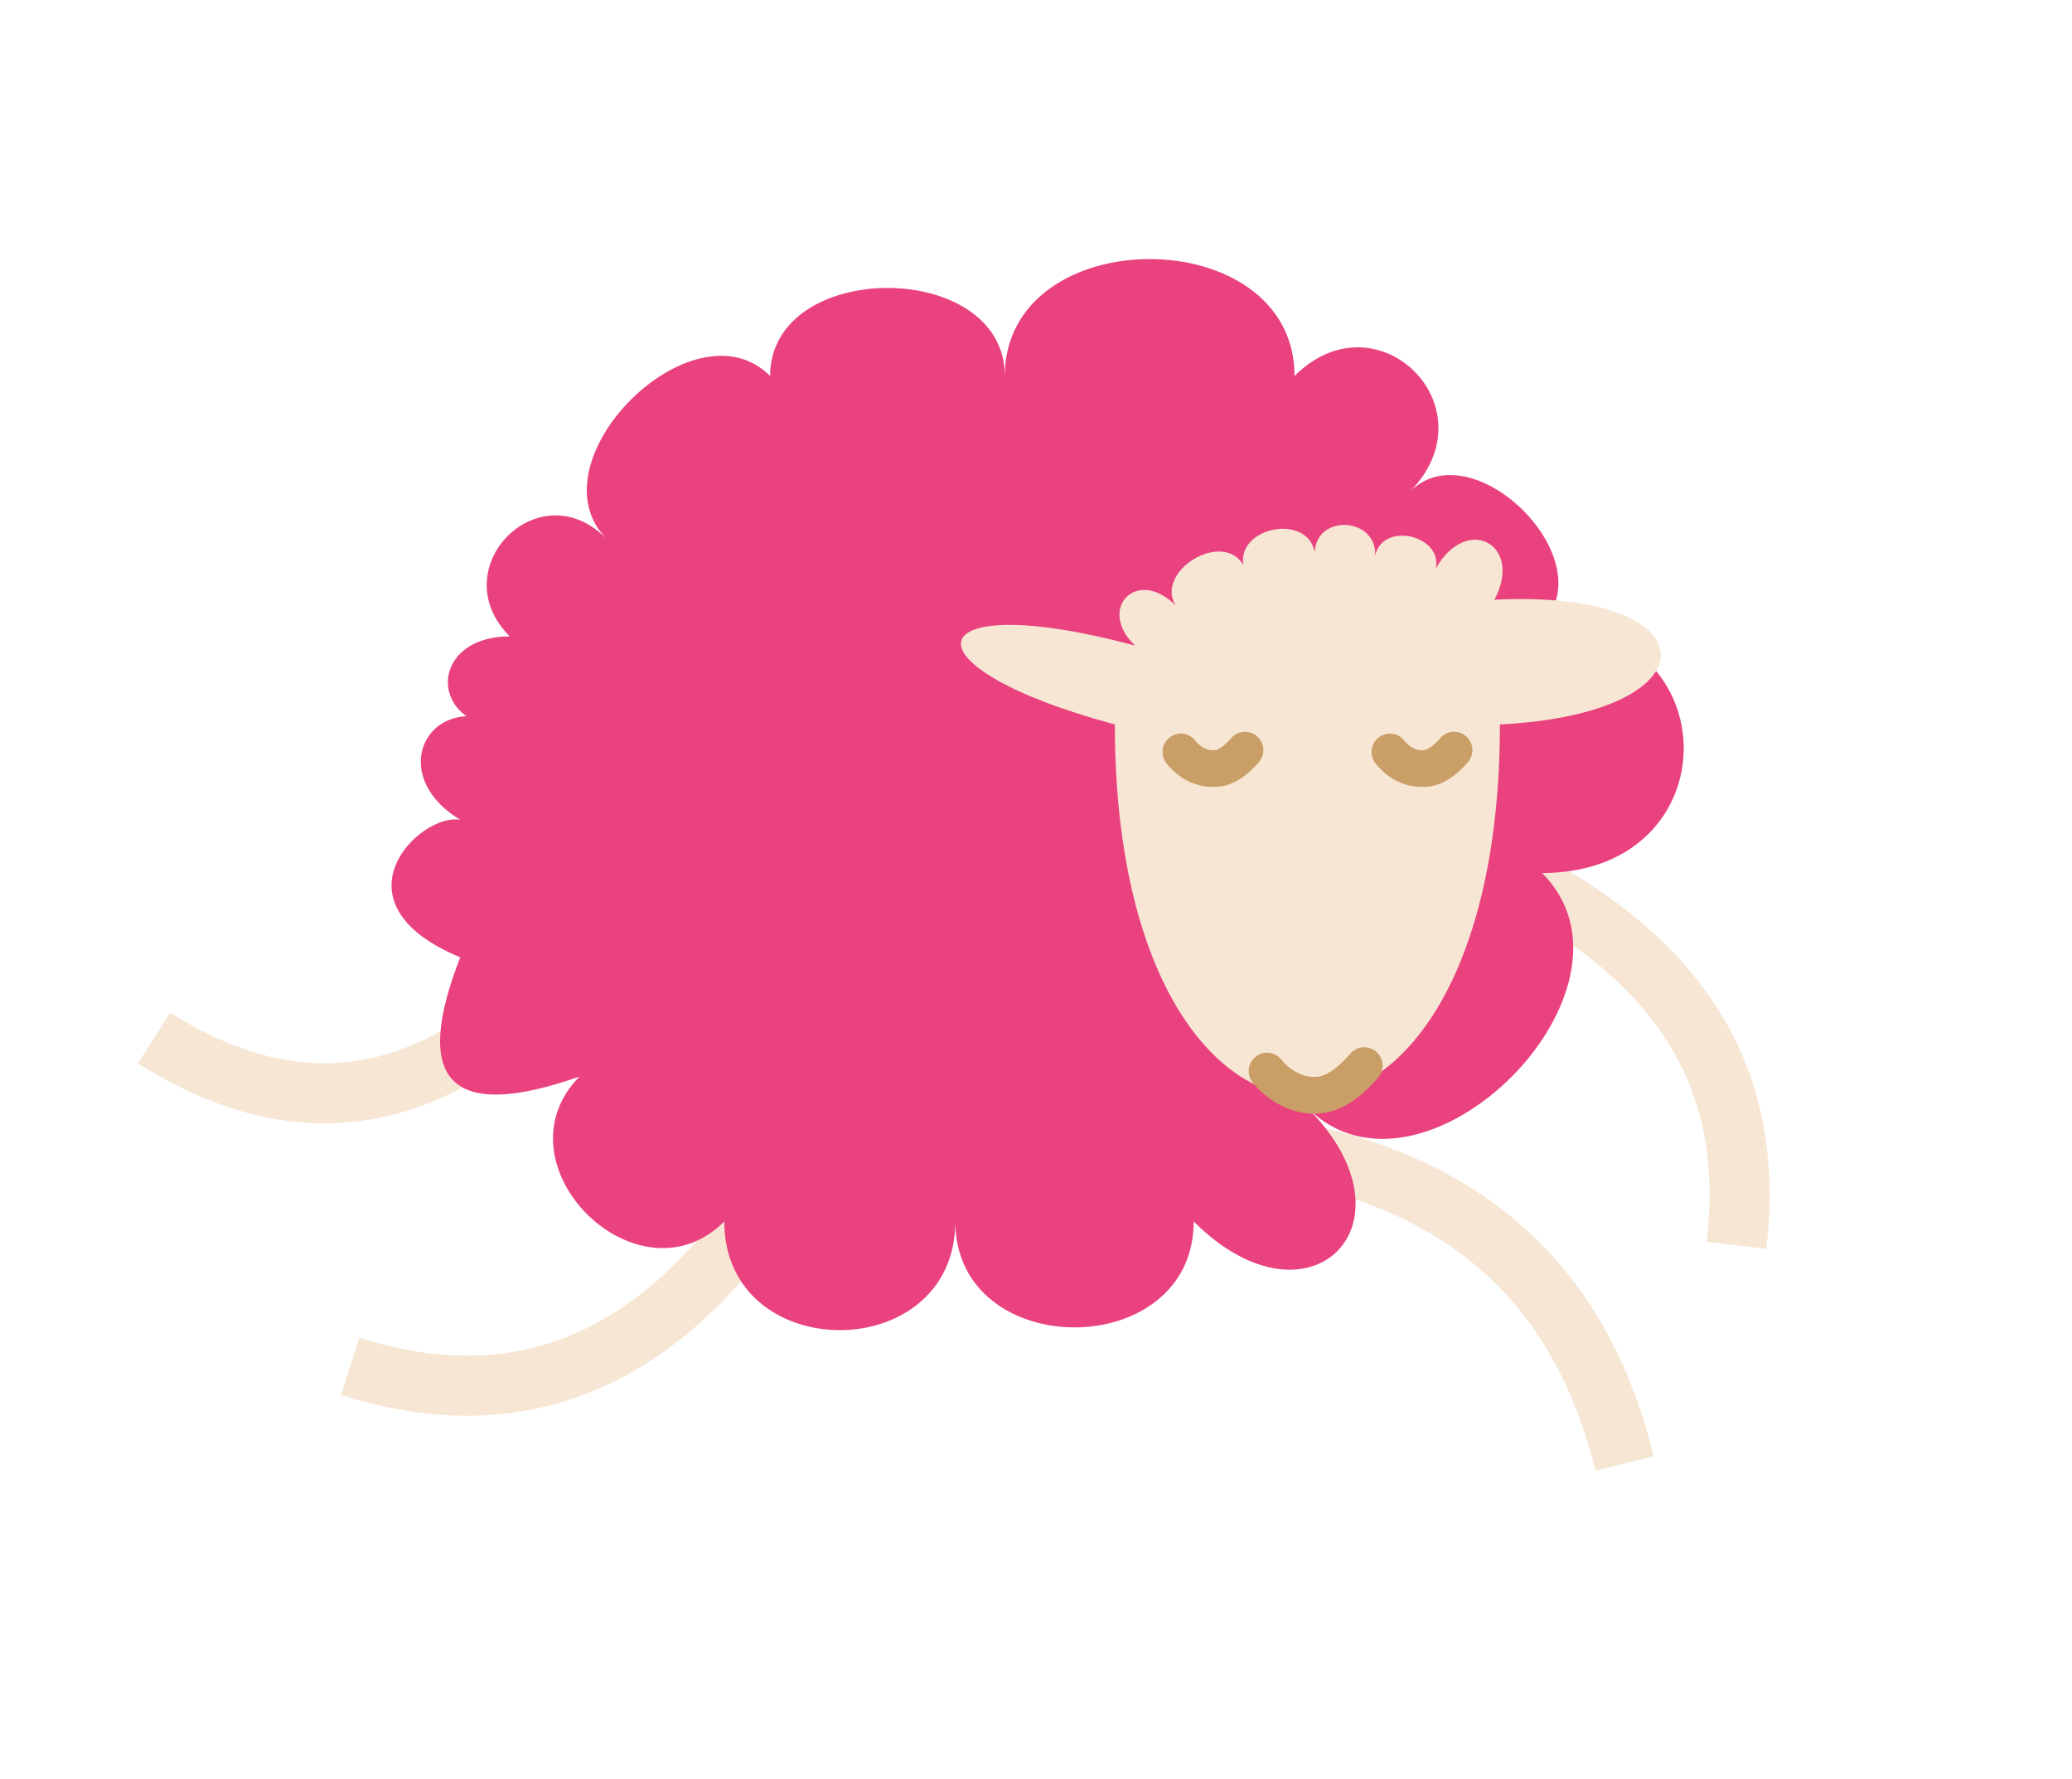 <svg xmlns="http://www.w3.org/2000/svg" xmlns:xlink="http://www.w3.org/1999/xlink" id="Capa_1" x="0px" y="0px" viewBox="0 0 113 97" style="enable-background:new 0 0 113 97;" xml:space="preserve"><style type="text/css">	.st0{fill:none;stroke:#F6E6D3;stroke-width:3.274;stroke-miterlimit:10;}	.st1{fill:#E9427F;}	.st2{fill:#F6E6D3;}	.st3{fill:none;stroke:#CA9E67;stroke-width:2;stroke-linecap:round;stroke-linejoin:round;stroke-miterlimit:10;}</style><path id="XMLID_103_" class="st0" d="M71.9,63.1c9,2.2,14.5,7.7,16.7,16.7"></path><path id="XMLID_102_" class="st0" d="M82.2,47.5c8.5,4.3,13.7,10.4,12.5,20.4"></path><path id="XMLID_101_" class="st0" d="M40.5,67.2c-5.8,7.5-12.9,10-21.4,7.3"></path><path id="XMLID_100_" class="st0" d="M28.4,55.1c-6.1,5.3-12.7,6.1-20,1.5"></path><path id="XMLID_105_" class="st1" d="M27.8,39.7c-4.5,0-4.5-5,0-5c-3.7-3.7,1.6-9.1,5.3-5.3c-4.2-4.2,4.7-13.1,8.9-8.9 c0-6.4,12.8-6.4,12.8,0c0-8.5,15.8-8.5,15.8,0c4.5-4.5,10.8,1.7,6.3,6.3c3.4-3.4,10.6,3.7,7.2,7.2c10.3,0,10.3,13.6,0,13.6 c6.3,6.3-6.5,19.1-12.8,12.8c6.3,6.3,0.1,12.5-6.2,6.2c0,7.7-13,7.7-13,0c0,7.9-12.6,7.9-12.6,0c-4.7,4.7-12.6-3.1-7.9-7.9 c-7.4,2.6-9-0.1-6.5-6.5c-7.2-3-2.2-7.9,0-7.5C20.8,42.1,23.6,37.3,27.8,39.7z"></path><path id="XMLID_104_" class="st2" d="M60.8,39.5c0,27.1,21,27.1,21,0c11.9-0.6,11.6-7.4-0.3-6.8c1.6-3-1.5-4.7-3.2-1.7 c0.4-1.8-2.9-2.6-3.3-0.7c0.1-2.1-3.2-2.3-3.3-0.2c-0.4-2.1-4.2-1.4-3.9,0.7c-1.1-1.9-4.8,0.3-3.7,2.2c-2.1-2.1-4.3,0.2-2.2,2.2 C50,32,48.9,36.3,60.8,39.5z"></path><path class="st3" d="M74.4,58.1c0,0-1.2,1.5-2.4,1.6c-1.8,0.2-2.9-1.3-2.9-1.3"></path><path class="st3" d="M67.9,40.9c0,0-0.8,1-1.6,1c-1.2,0.1-1.9-0.9-1.9-0.9"></path><path class="st3" d="M79.3,40.9c0,0-0.8,1-1.6,1c-1.2,0.1-1.9-0.9-1.9-0.9"></path></svg>
